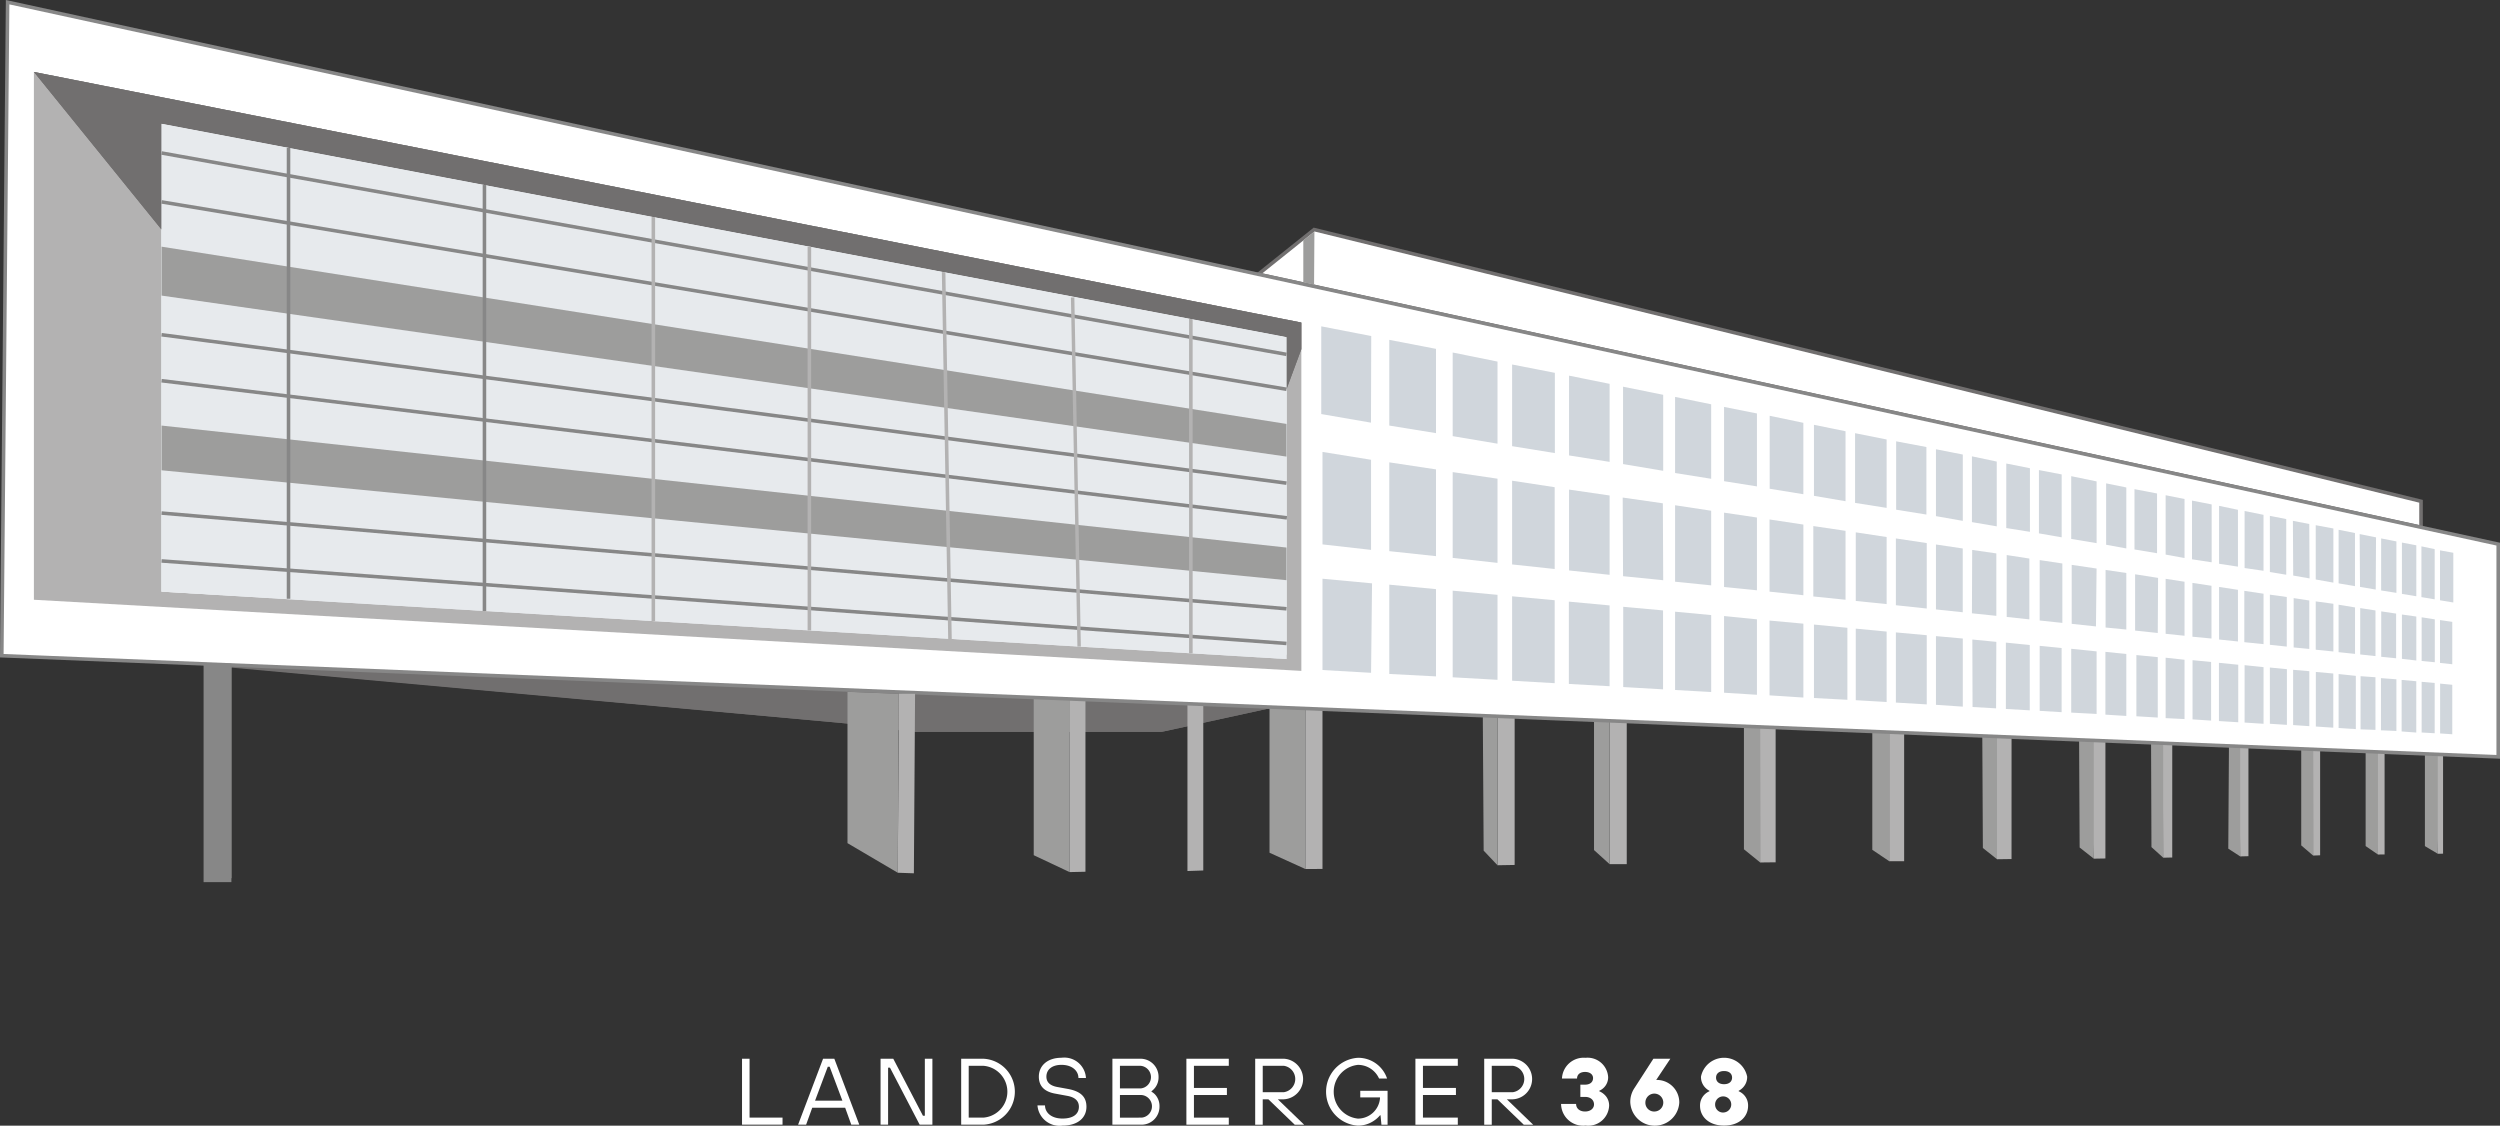 <?xml version="1.0" encoding="UTF-8"?>
<svg xmlns="http://www.w3.org/2000/svg" xmlns:xlink="http://www.w3.org/1999/xlink" width="228.015" height="102.665" viewBox="0 0 228.015 102.665">
  <rect x="0" y="0" width="228.015" height="102.665" fill="#333333" stroke="none"/>
  <defs>
    <clipPath id="a">
      <rect width="228.015" height="102.665" fill="#fff"></rect>
    </clipPath>
  </defs>
  <path d="M148.765,212.263v6.016h3.695v-.645h-3.007v-5.371Z" transform="translate(-81.088 -115.7)" fill="#fff"></path>
  <path d="M162.714,212.994h.172l1.161,3.093h-2.493Zm-.429-.731-2.278,6.016h.731l.559-1.547H164.3l.558,1.547h.731l-2.277-6.016Z" transform="translate(-87.216 -115.7)" fill="#fff"></path>
  <path d="M180.579,212.263v5.2h-.172l-2.707-5.2h-1.16v6.016h.688v-5.2h.172l2.707,5.2h1.161v-6.016Z" transform="translate(-96.228 -115.7)" fill="#fff"></path>
  <g clip-path="url(#a)">
    <path d="M192.7,212.263h2.019a3.011,3.011,0,0,1,0,6.016H192.7Zm2.019,5.371a2.37,2.37,0,0,0,0-4.727h-1.332v4.727Z" transform="translate(-105.035 -115.7)" fill="#fff"></path>
    <path d="M208.689,216.415c0,.644.559,1.2,1.59,1.2,1.065,0,1.5-.473,1.5-1.075,0-.524-.344-.859-1.032-.989l-1.16-.214c-.962-.181-1.461-.688-1.461-1.547,0-.989.782-1.719,2.063-1.719a1.978,1.978,0,0,1,2.234,1.847h-.687c0-.645-.558-1.2-1.547-1.2-.9,0-1.375.464-1.375,1.074,0,.481.3.816.989.945l.945.172c1.2.215,1.719.731,1.719,1.633,0,.988-.774,1.719-2.191,1.719A2.02,2.02,0,0,1,208,216.415Z" transform="translate(-113.377 -115.597)" fill="#fff"></path>
    <path d="M223.023,212.263H225.6a1.647,1.647,0,0,1,1.632,1.676,1.542,1.542,0,0,1-.326.98,1.806,1.806,0,0,1-.318.309v.043a1.325,1.325,0,0,1,.361.292,1.553,1.553,0,0,1,.369,1.04,1.642,1.642,0,0,1-1.633,1.676h-2.664Zm2.578,2.708a1.036,1.036,0,0,0,0-2.063H223.71v2.063Zm.086,2.664a1.035,1.035,0,0,0,0-2.062H223.71v2.062Z" transform="translate(-121.565 -115.7)" fill="#fff"></path>
    <path d="M237.856,212.263h3.867v.645h-3.179v2.019h3.007v.645h-3.007v2.063h3.179v.645h-3.867Z" transform="translate(-129.65 -115.7)" fill="#fff"></path>
    <path d="M251.649,212.263h2.621a1.853,1.853,0,0,1,0,3.7h-.559l2.406,2.321h-.859l-2.406-2.321h-.516v2.321h-.688Zm2.621,3.051a1.217,1.217,0,0,0,0-2.406h-1.933v2.406Z" transform="translate(-137.168 -115.7)" fill="#fff"></path>
    <path d="M270.857,217.317h-.043a2.522,2.522,0,0,1-.524.473,2.578,2.578,0,0,1-1.5.472,3.1,3.1,0,0,1,0-6.187,2.773,2.773,0,0,1,2.664,1.891h-.73a2.108,2.108,0,0,0-1.934-1.246,2.464,2.464,0,0,0,0,4.9,2.02,2.02,0,0,0,2.019-1.847v-.086h-1.8v-.6H271.5v3.094h-.559Z" transform="translate(-144.945 -115.597)" fill="#fff"></path>
    <path d="M283.772,212.263h3.867v.645H284.46v2.019h3.008v.645H284.46v2.063h3.179v.645h-3.867Z" transform="translate(-154.678 -115.7)" fill="#fff"></path>
    <path d="M297.565,212.263h2.621a1.853,1.853,0,0,1,0,3.7h-.559l2.407,2.321h-.859l-2.406-2.321h-.516v2.321h-.687Zm2.621,3.051a1.217,1.217,0,0,0,0-2.406h-1.933v2.406Z" transform="translate(-162.196 -115.7)" fill="#fff"></path>
    <path d="M314.34,216.285c0,.387.3.688.817.688s.817-.3.817-.645c0-.387-.3-.687-.817-.687h-.429v-1.117h.429c.481,0,.73-.258.73-.6,0-.3-.249-.559-.73-.559s-.731.258-.731.6h-1.375a1.982,1.982,0,0,1,2.149-1.891,1.881,1.881,0,0,1,2.062,1.753,1.316,1.316,0,0,1-.412.989,1.375,1.375,0,0,1-.4.266v.043a1.531,1.531,0,0,1,.446.283,1.34,1.34,0,0,1,.456,1.049,1.912,1.912,0,0,1-2.148,1.8,2.014,2.014,0,0,1-2.235-1.977Z" transform="translate(-170.59 -115.597)" fill="#fff"></path>
    <path d="M328.959,212.263h1.547l-1.289,1.934a2.046,2.046,0,0,1,2.105,2.062,2.238,2.238,0,0,1-4.469,0,2.246,2.246,0,0,1,.387-1.332Zm.129,4.813a.817.817,0,1,0-.859-.817.8.8,0,0,0,.859.817" transform="translate(-178.161 -115.7)" fill="#fff"></path>
    <path d="M341.695,215.083a1.441,1.441,0,0,1-.386-.292,1.376,1.376,0,0,1-.387-1,2.149,2.149,0,0,1,4.211,0,1.376,1.376,0,0,1-.387,1,1.441,1.441,0,0,1-.386.292v.043a1.433,1.433,0,0,1,.429.283,1.392,1.392,0,0,1,.429,1.049c0,1-.817,1.8-2.191,1.8s-2.191-.808-2.191-1.8a1.39,1.39,0,0,1,.429-1.049,1.433,1.433,0,0,1,.429-.283Zm1.332,1.977a.735.735,0,1,0-.816-.73.721.721,0,0,0,.816.73m0-2.578c.482,0,.731-.257.731-.6s-.249-.6-.731-.6-.73.258-.73.6.249.6.73.6" transform="translate(-185.782 -115.597)" fill="#fff"></path>
    <path d="M474.279,150.19v8.841l1.123.773.052-9.5Z" transform="translate(-258.519 -81.865)" fill="#9d9d9c"></path>
    <path d="M477.354,160.134l-.606.005v-9.333h.606Z" transform="translate(-259.865 -82.202)" fill="#b3b2b2"></path>
    <path d="M11.553,130.689l72.041,6.539,5.9.759h22.748l10.543-2.3Z" transform="translate(-6.297 -71.236)" fill="#716f6f"></path>
    <path d="M43.375,152.609l-2.518.366v-19.93h2.518Z" transform="translate(-22.27 -72.52)" fill="#9d9d9c"></path>
    <path d="M13.29,130.689l71.25,6.539,5.9.759H113.19l10.543-2.3Z" transform="translate(-7.244 -71.236)" fill="#716f6f"></path>
    <path d="M263.268,156.48l-1.565.006V141.68h1.565Z" transform="translate(-142.649 -77.227)" fill="#b3b2b2"></path>
    <path d="M301.793,156.831l-1.564.027V142.993h1.564Z" transform="translate(-163.648 -77.942)" fill="#b3b2b2"></path>
    <rect width="1.564" height="13.351" transform="translate(146.805 65.465)" fill="#b3b2b2"></rect>
    <path d="M254.523,141.43v13.435l3.266,1.483V141.43Z" transform="translate(-138.735 -77.09)" fill="#9d9d9c"></path>
    <path d="M207.249,139.766v14.417l3.266,1.54V139.766Z" transform="translate(-112.967 -76.184)" fill="#9d9d9c"></path>
    <path d="M297.281,143.25l.078,12.415L298.622,157V143.25Z" transform="translate(-162.041 -78.083)" fill="#9d9d9c"></path>
    <path d="M319.58,143.543v12.23L321,157.058V143.707Z" transform="translate(-174.196 -78.242)" fill="#9d9d9c"></path>
    <path d="M349.636,145.158v11.424l1.479,1.2.06-12.474Z" transform="translate(-190.579 -79.122)" fill="#9d9d9c"></path>
    <path d="M375.373,146.048v11.067l1.54,1.04V146.2Z" transform="translate(-204.608 -79.608)" fill="#9d9d9c"></path>
    <path d="M397.419,146.4l.055,10.744,1.286,1.022.2-11.612Z" transform="translate(-216.624 -79.802)" fill="#9d9d9c"></path>
    <path d="M446.8,148.988l-.062,9.623,1.09.712L448.2,149.1Z" transform="translate(-243.505 -81.21)" fill="#9d9d9c"></path>
    <path d="M461.367,149.541v9.076l1.083.927.055-9.892Z" transform="translate(-251.481 -81.512)" fill="#9d9d9c"></path>
    <path d="M486.163,151.179v8.395l1.174.7.134-8.938Z" transform="translate(-264.997 -82.404)" fill="#9d9d9c"></path>
    <rect width="1.363" height="12.069" transform="translate(172.306 66.479)" fill="#b3b2b2"></rect>
    <path d="M401.694,158.491l-1.328.019,0-11.483h1.33Z" transform="translate(-218.23 -80.141)" fill="#b3b2b2"></path>
    <path d="M416.821,146.4l.055,10.7,1.287,1.015.2-11.561Z" transform="translate(-227.2 -79.802)" fill="#9d9d9c"></path>
    <path d="M420.832,158.439l-1.063.019,0-11.431h1.065Z" transform="translate(-228.806 -80.141)" fill="#b3b2b2"></path>
    <path d="M431.252,146.4l.04,10.663,1.066.961.2-11.471Z" transform="translate(-235.066 -79.802)" fill="#9d9d9c"></path>
    <path d="M434.511,158.35l-.828.019,0-11.342h.83Z" transform="translate(-236.39 -80.141)" fill="#b3b2b2"></path>
    <path d="M449.882,159.3l-.752.02V149.4l.752-.413Z" transform="translate(-244.811 -81.21)" fill="#b3b2b2"></path>
    <path d="M464.387,159.518l-.639.026v-10h.639Z" transform="translate(-252.778 -81.511)" fill="#b3b2b2"></path>
    <path d="M489.226,160.449l-.482.006v-8.939h.482Z" transform="translate(-266.404 -82.588)" fill="#b3b2b2"></path>
    <path d="M354.3,157.717l-1.416.016v-12.67l1.416.2Z" transform="translate(-192.351 -79.07)" fill="#b3b2b2"></path>
    <path d="M239.51,153.319l-1.444.05V135.624h1.444Z" transform="translate(-129.764 -73.926)" fill="#b3b2b2"></path>
    <path d="M215.881,155.567l-1.451.032V139.538h1.451Z" transform="translate(-116.881 -76.059)" fill="#b3b2b2"></path>
    <path d="M169.911,138.708l4.668.18-.082,16.318-4.586-2.7Z" transform="translate(-92.615 -75.606)" fill="#9d9d9c"></path>
    <path d="M252.281,50.1l5.085-4.071L358.327,70.807V73.17Z" transform="translate(-137.513 -25.087)" fill="#fff"></path>
    <path d="M358.048,73.16l-.2-.043L251.472,49.97l5.414-4.334.078.019L358.048,70.468ZM252.208,49.8,357.723,72.757V70.723L256.964,45.989Z" transform="translate(-137.072 -24.875)" fill="#716f6f"></path>
    <path d="M.89.443,228.049,49.87v19.4L.361,60.046Z" transform="translate(-0.197 -0.241)" fill="#fff"></path>
    <path d="M228.015,69.2l-.169-.007L0,59.961V59.8L.533,0l.2.042L228.015,49.5ZM.328,59.648,227.69,68.857v-19.1L.854.4Z" fill="#878787"></path>
    <path d="M6.795,14.427V62.566l115.6,6.487V37.284ZM121.038,67.582l-102.6-5.757V19.155l102.6,19.46Z" transform="translate(-3.704 -7.864)" fill="#b3b2b2"></path>
    <path d="M6.8,14.427,18.438,28.8V19.154l102.6,19.461v4.753l1.354-3.658V37.284Z" transform="translate(-3.704 -7.864)" fill="#716f6f"></path>
    <path d="M32.389,24.819v42.67l102.6,6.148V44.279Z" transform="translate(-17.654 -13.528)" fill="#e7eaed"></path>
    <path d="M264.9,65.427v8l4.536.785.023-7.9Z" transform="translate(-144.394 -35.663)" fill="#d0d6dc"></path>
    <path d="M278.533,68.134v7.818l4.261.691V68.956Z" transform="translate(-151.822 -37.138)" fill="#d0d6dc"></path>
    <path d="M291.243,70.673V78.3l4.088.689V71.5Z" transform="translate(-158.75 -38.522)" fill="#d0d6dc"></path>
    <path d="M303.158,73.076v7.449l3.9.632V73.837Z" transform="translate(-165.245 -39.832)" fill="#d0d6dc"></path>
    <path d="M314.574,75.314v7.276l3.7.587V76.061Z" transform="translate(-171.467 -41.052)" fill="#d0d6dc"></path>
    <path d="M325.4,77.531v7.056l3.662.615V78.269Z" transform="translate(-177.369 -42.261)" fill="#d0d6dc"></path>
    <path d="M335.83,79.578v6.941l3.293.525V80.251Z" transform="translate(-183.053 -43.376)" fill="#d0d6dc"></path>
    <path d="M345.65,81.585v6.772l3,.476V82.179Z" transform="translate(-188.406 -44.47)" fill="#d0d6dc"></path>
    <path d="M354.8,83.359v6.655l3.072.5V84Z" transform="translate(-193.395 -45.437)" fill="#d0d6dc"></path>
    <path d="M363.675,85.167v6.478l2.879.492V85.754Z" transform="translate(-198.231 -46.422)" fill="#d0d6dc"></path>
    <path d="M371.916,86.848v6.358l2.879.456v-6.24Z" transform="translate(-202.723 -47.339)" fill="#d0d6dc"></path>
    <path d="M380.154,88.479v6.237l2.76.443V89Z" transform="translate(-207.214 -48.228)" fill="#d0d6dc"></path>
    <path d="M388.134,90.07v6.1l2.448.431v-6.05Z" transform="translate(-211.563 -49.095)" fill="#d0d6dc"></path>
    <path d="M395.346,91.488v6l2.264.387V91.966Z" transform="translate(-215.494 -49.868)" fill="#d0d6dc"></path>
    <path d="M402.231,92.93v5.885l2.158.344v-5.8Z" transform="translate(-219.247 -50.654)" fill="#d0d6dc"></path>
    <path d="M408.779,94.24v5.774l2.074.361V94.639Z" transform="translate(-222.816 -51.368)" fill="#d0d6dc"></path>
    <path d="M415.251,95.465v5.723l2.316.387V95.943Z" transform="translate(-226.344 -52.036)" fill="#d0d6dc"></path>
    <path d="M422.253,96.907v5.6l1.84.336V97.282Z" transform="translate(-230.161 -52.822)" fill="#d0d6dc"></path>
    <path d="M427.937,98.069v5.5l2.057.344V98.463Z" transform="translate(-233.259 -53.455)" fill="#d0d6dc"></path>
    <path d="M434.182,99.285V104.7l1.723.313V99.629Z" transform="translate(-236.663 -54.118)" fill="#d0d6dc"></path>
    <path d="M439.466,100.359v5.355l1.793.273V100.71Z" transform="translate(-239.543 -54.703)" fill="#d0d6dc"></path>
    <path d="M444.9,101.417V106.7l1.722.261,0-5.184Z" transform="translate(-242.507 -55.28)" fill="#d0d6dc"></path>
    <path d="M450.011,102.454v5.2l1.725.25V102.8Z" transform="translate(-245.291 -55.845)" fill="#d0d6dc"></path>
    <path d="M455.08,103.425v5.123l1.493.247v-5.076Z" transform="translate(-248.054 -56.375)" fill="#d0d6dc"></path>
    <path d="M459.7,104.421l.028,4.991,1.493.261-.028-4.962Z" transform="translate(-250.574 -56.918)" fill="#d0d6dc"></path>
    <path d="M464.273,105.3v4.951l1.61.288v-4.939Z" transform="translate(-253.065 -57.399)" fill="#d0d6dc"></path>
    <path d="M468.86,106.213V111.1l1.493.255v-4.844Z" transform="translate(-255.565 -57.894)" fill="#d0d6dc"></path>
    <path d="M473.08,107.073l.033,4.819,1.432.243.028-4.762Z" transform="translate(-257.865 -58.363)" fill="#d0d6dc"></path>
    <path d="M477.387,107.948v4.745l1.393.221V108.22Z" transform="translate(-260.213 -58.84)" fill="#d0d6dc"></path>
    <path d="M481.556,108.776v4.682l1.313.215v-4.646Z" transform="translate(-262.486 -59.291)" fill="#d0d6dc"></path>
    <path d="M485.463,109.534v4.632l1.21.2V109.79Z" transform="translate(-264.615 -59.705)" fill="#d0d6dc"></path>
    <path d="M489.188,110.337v4.555l1.215.2v-4.534Z" transform="translate(-266.646 -60.142)" fill="#d0d6dc"></path>
    <path d="M278.533,92.7v8.1l4.261.456V93.343Z" transform="translate(-151.822 -50.531)" fill="#d0d6dc"></path>
    <path d="M291.243,94.651v7.826l4.088.453V95.251Z" transform="translate(-158.75 -51.592)" fill="#d0d6dc"></path>
    <path d="M303.158,96.375v7.637l3.883.416V96.968Z" transform="translate(-165.245 -52.532)" fill="#d0d6dc"></path>
    <path d="M314.574,98.156v7.375l3.7.4V98.694Z" transform="translate(-171.467 -53.503)" fill="#d0d6dc"></path>
    <path d="M325.33,99.754l.032,7.172,3.662.368-.032-7.015Z" transform="translate(-177.33 -54.374)" fill="#d0d6dc"></path>
    <path d="M335.83,101.3v6.974l3.293.333V101.8Z" transform="translate(-183.053 -55.218)" fill="#d0d6dc"></path>
    <path d="M345.65,102.78v6.782l3,.3v-6.638Z" transform="translate(-188.406 -56.023)" fill="#d0d6dc"></path>
    <path d="M354.771,104.147v6.582l3.086.328v-6.446Z" transform="translate(-193.378 -56.768)" fill="#d0d6dc"></path>
    <path d="M363.545,105.467v6.422l2.939.3v-6.286Z" transform="translate(-198.16 -57.488)" fill="#d0d6dc"></path>
    <path d="M372.056,106.728v6.259l2.816.285v-6.117Z" transform="translate(-202.799 -58.175)" fill="#d0d6dc"></path>
    <path d="M380.1,107.951v6.092l2.816.3v-5.97Z" transform="translate(-207.185 -58.842)" fill="#d0d6dc"></path>
    <path d="M388.134,109.166v5.922l2.443.258v-5.818Z" transform="translate(-211.563 -59.504)" fill="#d0d6dc"></path>
    <path d="M395.369,110.255l-.023,5.78,2.226.232v-5.694Z" transform="translate(-215.494 -60.098)" fill="#d0d6dc"></path>
    <path d="M402.316,111.281v5.644l2.067.223V111.6Z" transform="translate(-219.293 -60.657)" fill="#d0d6dc"></path>
    <path d="M408.932,112.29V117.8l2.067.219V112.6Z" transform="translate(-222.9 -61.207)" fill="#d0d6dc"></path>
    <path d="M415.349,113.248v5.379l2.213.236.057-5.28Z" transform="translate(-226.398 -61.729)" fill="#d0d6dc"></path>
    <path d="M422.144,114.263v5.253l1.89.183v-5.157Z" transform="translate(-230.102 -62.282)" fill="#d0d6dc"></path>
    <path d="M428.059,115.138v5.134l2.067.219.028-5.025Z" transform="translate(-233.325 -62.759)" fill="#d0d6dc"></path>
    <path d="M434.182,116.047v5.015l1.723.177v-4.927Z" transform="translate(-236.663 -63.255)" fill="#d0d6dc"></path>
    <path d="M439.547,116.863l0,4.908,1.739.166,0-4.811Z" transform="translate(-239.585 -63.699)" fill="#d0d6dc"></path>
    <path d="M444.9,117.678v4.794l1.722.178v-4.712Z" transform="translate(-242.507 -64.144)" fill="#d0d6dc"></path>
    <path d="M449.957,118.459v4.681l1.753.178v-4.6Z" transform="translate(-245.261 -64.569)" fill="#d0d6dc"></path>
    <path d="M455.08,119.219v4.575l1.542.164v-4.525Z" transform="translate(-248.054 -64.984)" fill="#d0d6dc"></path>
    <path d="M459.849,119.912v4.5l1.427.136V120.13Z" transform="translate(-250.654 -65.361)" fill="#d0d6dc"></path>
    <path d="M464.273,120.576v4.406l1.61.162v-4.352Z" transform="translate(-253.065 -65.724)" fill="#d0d6dc"></path>
    <path d="M468.855,121.239v4.328l1.5.157v-4.239Z" transform="translate(-255.562 -66.085)" fill="#d0d6dc"></path>
    <path d="M473.191,121.916v4.229l1.393.149v-4.163Z" transform="translate(-257.926 -66.454)" fill="#d0d6dc"></path>
    <path d="M477.4,122.571v4.143l1.36.136v-4.077Z" transform="translate(-260.219 -66.811)" fill="#d0d6dc"></path>
    <path d="M481.556,123.2v4.044l1.313.15v-4.009Z" transform="translate(-262.486 -67.153)" fill="#d0d6dc"></path>
    <path d="M485.507,123.76v3.986l1.2.113v-3.911Z" transform="translate(-264.639 -67.459)" fill="#d0d6dc"></path>
    <path d="M489.188,124.316v3.908l1.12.121v-3.866Z" transform="translate(-266.646 -67.762)" fill="#d0d6dc"></path>
    <path d="M265.143,90.607v8.434l4.428.5V91.322Z" transform="translate(-144.523 -49.388)" fill="#d0d6dc"></path>
    <path d="M265.143,116.028v8.327l4.43.253.089-8.159Z" transform="translate(-144.523 -63.244)" fill="#d0d6dc"></path>
    <path d="M278.533,117.218v8.144l4.261.222v-7.958Z" transform="translate(-151.822 -63.893)" fill="#d0d6dc"></path>
    <path d="M291.243,118.421v7.9l4.088.23V118.8Z" transform="translate(-158.75 -64.548)" fill="#d0d6dc"></path>
    <path d="M303.158,119.55v7.7l3.883.224v-7.565Z" transform="translate(-165.245 -65.164)" fill="#d0d6dc"></path>
    <path d="M314.535,120.622v7.507l3.716.207v-7.369Z" transform="translate(-171.446 -65.749)" fill="#d0d6dc"></path>
    <path d="M325.433,121.658v7.318l3.633.21v-7.2Z" transform="translate(-177.386 -66.313)" fill="#d0d6dc"></path>
    <path d="M335.83,122.636v7.141l3.293.185v-7.017Z" transform="translate(-183.053 -66.846)" fill="#d0d6dc"></path>
    <path d="M345.65,123.506V130.5l3,.188v-6.881Z" transform="translate(-188.406 -67.32)" fill="#d0d6dc"></path>
    <path d="M354.771,124.415v6.822l3.086.2v-6.739Z" transform="translate(-193.378 -67.816)" fill="#d0d6dc"></path>
    <path d="M363.675,125.214v6.7l3.049.162v-6.567Z" transform="translate(-198.231 -68.251)" fill="#d0d6dc"></path>
    <path d="M372.056,126.032v6.527l2.816.164V126.3Z" transform="translate(-202.799 -68.697)" fill="#d0d6dc"></path>
    <path d="M380.1,126.788v6.4l2.816.166v-6.31Z" transform="translate(-207.185 -69.109)" fill="#d0d6dc"></path>
    <path d="M388.134,127.533V133.8l2.448.165v-6.213Z" transform="translate(-211.563 -69.515)" fill="#d0d6dc"></path>
    <path d="M395.429,128.216l.018,6.153,2.147.124.023-6.065Z" transform="translate(-215.539 -69.887)" fill="#d0d6dc"></path>
    <path d="M402.151,128.837v6.05l2.179.126v-5.956Z" transform="translate(-219.204 -70.226)" fill="#d0d6dc"></path>
    <path d="M408.932,129.486v5.928l2,.121v-5.851Z" transform="translate(-222.9 -70.58)" fill="#d0d6dc"></path>
    <path d="M415.251,130.076v5.82l2.316.121v-5.705Z" transform="translate(-226.344 -70.902)" fill="#d0d6dc"></path>
    <path d="M422.108,130.688v5.727l1.907.118v-5.651Z" transform="translate(-230.082 -71.235)" fill="#d0d6dc"></path>
    <path d="M428.317,131.331v5.583l1.95.118v-5.51Z" transform="translate(-233.466 -71.586)" fill="#d0d6dc"></path>
    <path d="M434.182,131.861v5.511l1.723.085v-5.41Z" transform="translate(-236.663 -71.874)" fill="#d0d6dc"></path>
    <path d="M439.576,132.356v5.4l1.693.11v-5.345Z" transform="translate(-239.603 -72.144)" fill="#d0d6dc"></path>
    <path d="M444.868,132.889V138.2l1.761.109v-5.246Z" transform="translate(-242.488 -72.435)" fill="#d0d6dc"></path>
    <path d="M450.011,133.354v5.236l1.729.111v-5.164Z" transform="translate(-245.291 -72.688)" fill="#d0d6dc"></path>
    <path d="M455.08,133.83v5.13l1.554.1v-5.078Z" transform="translate(-248.054 -72.948)" fill="#d0d6dc"></path>
    <path d="M459.739,134.289v5.039l1.477.1,0-5.014Z" transform="translate(-250.593 -73.198)" fill="#d0d6dc"></path>
    <path d="M464.292,134.714v4.978l1.593.106v-4.941Z" transform="translate(-253.075 -73.429)" fill="#d0d6dc"></path>
    <path d="M468.86,135.134v4.923l1.572.1V135.3Z" transform="translate(-255.565 -73.658)" fill="#d0d6dc"></path>
    <path d="M473.262,135.565v4.85l1.36.047v-4.8Z" transform="translate(-257.965 -73.893)" fill="#d0d6dc"></path>
    <path d="M477.35,135.958v4.758l1.409.06v-4.714Z" transform="translate(-260.193 -74.108)" fill="#d0d6dc"></path>
    <path d="M481.5,136.315v4.7l1.336.1v-4.681Z" transform="translate(-262.457 -74.302)" fill="#d0d6dc"></path>
    <path d="M485.507,136.693v4.623l1.189.068V136.8Z" transform="translate(-264.639 -74.508)" fill="#d0d6dc"></path>
    <path d="M489.211,137.055V141.6l1.109.075v-4.513Z" transform="translate(-266.658 -74.706)" fill="#d0d6dc"></path>
    <path d="M181.46,155.473l-1.469-.052L180.1,139.1h1.469Z" transform="translate(-98.109 -75.822)" fill="#b3b2b2"></path>
    <rect width="2.518" height="19.93" transform="translate(18.587 60.525)" fill="#878787"></rect>
    <path d="M6.8,14.427,18.438,28.8V19.154l102.6,19.461v4.753l1.354-3.658V37.284Z" transform="translate(-3.704 -7.864)" fill="#716f6f"></path>
    <path d="M32.389,24.819v42.67l102.6,6.148V44.279Z" transform="translate(-17.654 -13.528)" fill="#e7eaed"></path>
    <path d="M32.389,49.454v4.462L134.989,68.6V65.621Z" transform="translate(-17.654 -26.956)" fill="#9d9d9c"></path>
    <path d="M32.389,85.322V89.4l102.6,10.024V96.447Z" transform="translate(-17.654 -46.507)" fill="#9d9d9c"></path>
    <rect width="0.325" height="104.014" transform="translate(14.708 18.575) rotate(-80.544)" fill="#878787"></rect>
    <path d="M134.927,49.009,32.326,30.64l.057-.32,102.6,18.369Z" transform="translate(-17.62 -16.527)" fill="#878787"></path>
    <rect width="0.325" height="103.489" transform="translate(14.713 30.692) rotate(-82.485)" fill="#878787"></rect>
    <rect width="0.325" height="103.36" transform="matrix(0.121, -0.993, 0.993, 0.121, 14.715, 34.885)" fill="#878787"></rect>
    <rect width="0.325" height="102.972" transform="translate(14.721 46.957) rotate(-85.136)" fill="#878787"></rect>
    <path d="M134.963,119.956l-102.6-7.527.024-.324,102.6,7.527Z" transform="translate(-17.64 -61.106)" fill="#878787"></path>
    <rect width="0.325" height="41.123" transform="translate(26.152 13.488)" fill="#878787"></rect>
    <rect width="0.325" height="38.849" transform="translate(44.022 16.877)" fill="#878787"></rect>
    <line y2="36.85" transform="translate(59.589 19.798)" fill="#ededed"></line>
    <rect width="0.325" height="36.85" transform="translate(59.426 19.799)" fill="#b3b2b2"></rect>
    <line y2="35.004" transform="translate(73.82 22.498)" fill="#ededed"></line>
    <rect width="0.325" height="35.004" transform="translate(73.658 22.498)" fill="#b3b2b2"></rect>
    <line x2="0.586" y2="33.868" transform="translate(86.063 24.82)" fill="#ededed"></line>
    <rect width="0.325" height="33.873" transform="translate(85.901 24.823) rotate(-0.992)" fill="#b3b2b2"></rect>
    <line x2="0.593" y2="31.843" transform="translate(97.831 27.132)" fill="#ededed"></line>
    <rect width="0.314" height="31.849" transform="translate(97.674 27.135) rotate(-1.066)" fill="#b3b2b2"></rect>
    <line y2="30.489" transform="translate(108.613 29.097)" fill="#9d9d9c"></line>
    <rect width="0.325" height="30.489" transform="translate(108.45 29.097)" fill="#b3b2b2"></rect>
    <path d="M261.3,51.048l.982.214.032-4.846-1.014.8Z" transform="translate(-142.431 -25.3)" fill="#9d9d9c"></path>
  </g>
</svg>
